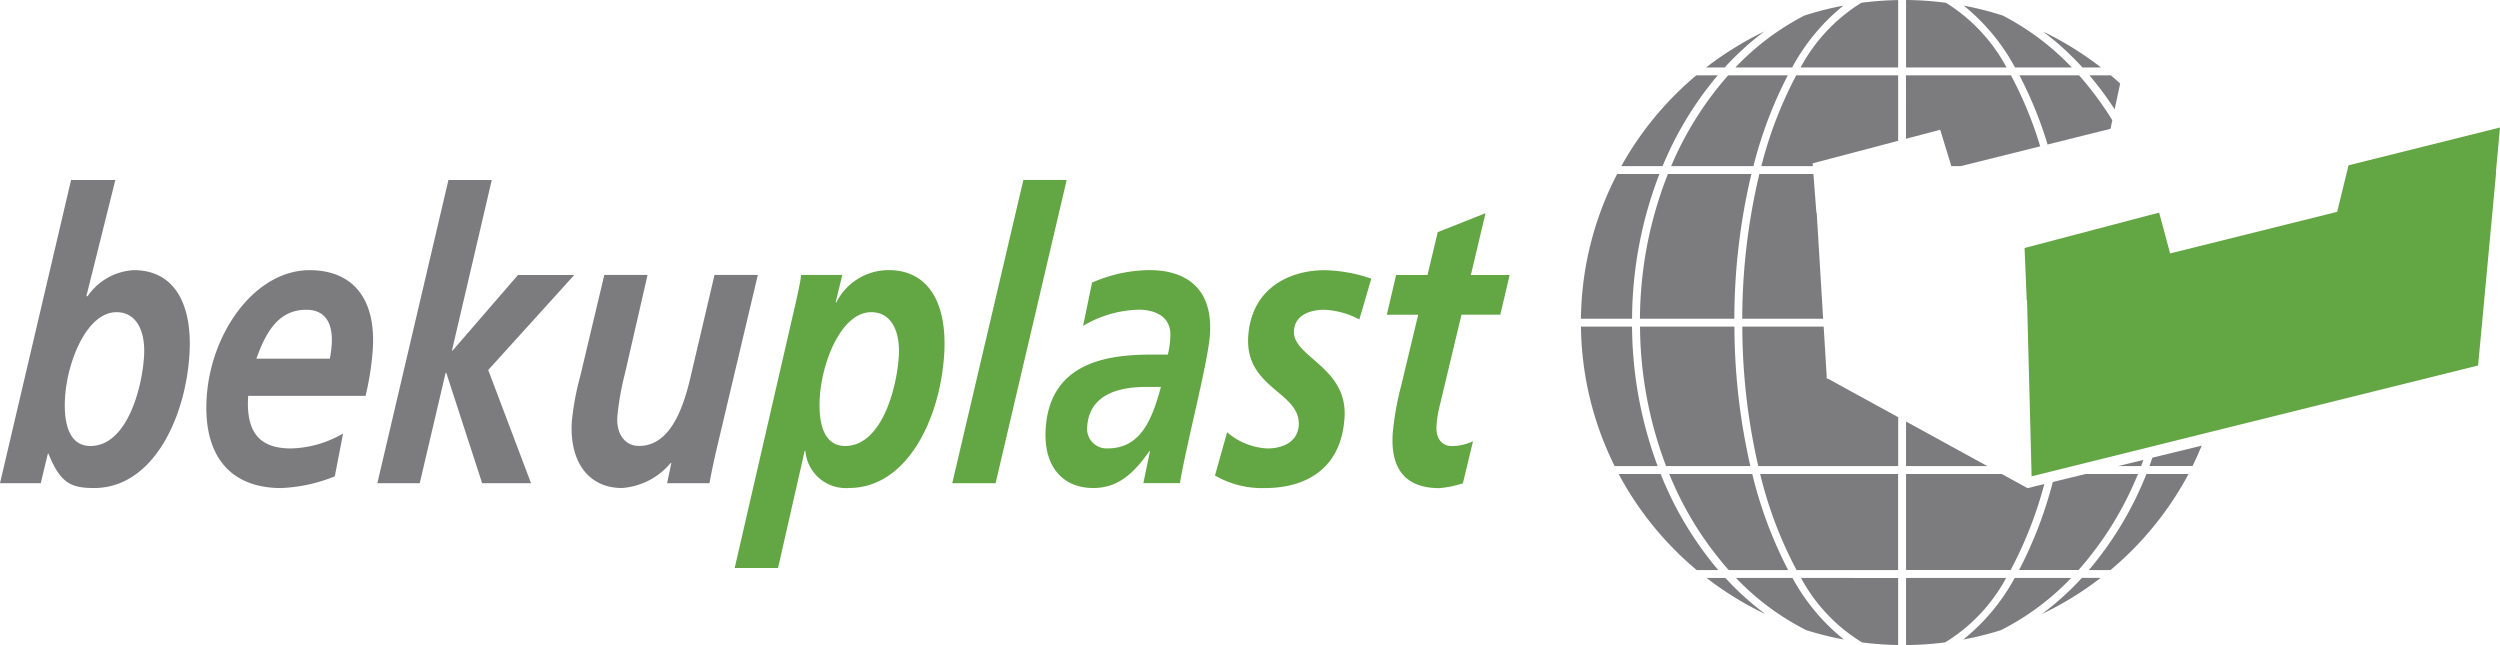 <?xml version="1.0" encoding="UTF-8"?> <svg xmlns="http://www.w3.org/2000/svg" xmlns:xlink="http://www.w3.org/1999/xlink" width="197.654" height="51" viewBox="0 0 197.654 51"><defs><clipPath id="a"><rect width="197.654" height="51" fill="none"></rect></clipPath></defs><g transform="translate(19 37)"><g transform="translate(-19 -37)" clip-path="url(#a)"><path d="M5.619,138.247h3.5l-2.28,9.141,0,.064.055-.064H6.868l.047.064a4.729,4.729,0,0,1,3.663-2.078c3.273,0,4.652,2.781,4.4,6.68C14.643,157.2,12.018,162.6,7.441,162.6c-1.866,0-2.683-.416-3.608-2.716H3.782l-.56,2.332H0Zm5.768,13.967c.131-2.015-.591-3.517-2.176-3.517-2.327,0-3.879,3.836-4.066,6.712-.137,2.11.338,3.867,2,3.867,2.864,0,4.074-4.474,4.242-7.062" transform="translate(0 -124.015)" fill="#7c7c7e"></path><path d="M161.782,217.425c-.2,3.036,1.035,4.155,3.387,4.155a8.518,8.518,0,0,0,4.117-1.183l-.655,3.388a12.518,12.518,0,0,1-4.253.927c-3.784,0-6.192-2.3-5.875-7.191.331-5.113,3.822-10.035,8.143-10.035,3.247,0,5.26,2.077,4.988,6.264a22.484,22.484,0,0,1-.571,3.675Zm6.455-2.94a8.438,8.438,0,0,0,.15-1.119c.114-1.758-.563-2.749-2-2.749-2.122,0-3.147,1.6-3.958,3.868Z" transform="translate(-142.161 -186.126)" fill="#7c7c7e"></path><path d="M295.435,138.248h3.426l-3.149,13.488h.051l5.169-5.977h4.449l-6.8,7.51,3.384,8.949H298.1l-2.836-8.725h-.05l-2.049,8.725h-3.35Z" transform="translate(-259.981 -124.016)" fill="#7c7c7e"></path><path d="M450.381,225.3c-.217.991-.4,1.854-.486,2.365h-3.349l.334-1.6h-.051a5.543,5.543,0,0,1-3.861,1.982c-2.583,0-4.165-2.014-3.954-5.274a21.77,21.77,0,0,1,.667-3.58l1.9-7.99H445l-1.782,7.766a21.993,21.993,0,0,0-.607,3.451c-.089,1.374.618,2.3,1.717,2.3,2.378,0,3.428-2.781,4.022-5.242l1.943-8.278h3.426Z" transform="translate(-393.803 -189.464)" fill="#7c7c7e"></path><path d="M569.069,210c.179-.8.323-1.438.42-2.142h3.248l-.525,2.173h.052a4.635,4.635,0,0,1,4.129-2.557c3.272,0,4.653,2.781,4.4,6.68-.334,5.146-2.959,10.547-7.536,10.547a3.211,3.211,0,0,1-3.44-2.941h-.052l-2.109,9.268h-3.426Zm5.957.8c-2.327,0-3.879,3.835-4.066,6.711-.137,2.11.337,3.868,2,3.868,2.864,0,4.075-4.475,4.243-7.064.13-2.014-.591-3.515-2.176-3.515" transform="translate(-506.145 -186.119)" fill="#63a644"></path><path d="M736.977,138.248H740.4l-5.619,23.97h-3.426Z" transform="translate(-656.068 -124.016)" fill="#63a644"></path><path d="M811.191,221.8h-.051c-1.3,1.853-2.541,2.909-4.433,2.909-2.378,0-3.958-1.662-3.761-4.7.352-5.434,5.237-5.849,8.458-5.849h1.2a6.484,6.484,0,0,0,.194-1.406c.108-1.662-1.293-2.142-2.495-2.142a8.948,8.948,0,0,0-4.4,1.28l.708-3.421a11.5,11.5,0,0,1,4.538-.99c2.633,0,5.035,1.214,4.784,5.081-.143,2.205-1.865,8.661-2.373,11.761h-2.89Zm-3.335-.224c2.557,0,3.492-2.205,4.2-4.858h-1.2c-1.662,0-4.447.351-4.627,3.132a1.544,1.544,0,0,0,1.627,1.726" transform="translate(-720.273 -186.126)" fill="#63a644"></path><path d="M944.537,211.384a6.486,6.486,0,0,0-2.763-.767c-1.022,0-2.323.352-2.408,1.663-.135,2.077,4.264,2.845,4,6.871-.278,4.283-3.353,5.562-6.293,5.562a7.456,7.456,0,0,1-3.95-.991l.963-3.42a5.236,5.236,0,0,0,3.19,1.279c1.151,0,2.383-.48,2.47-1.821.172-2.653-4.26-2.909-3.993-7.032.25-3.867,3.331-5.241,6.041-5.241a12.069,12.069,0,0,1,3.689.67Z" transform="translate(-837.066 -186.126)" fill="#63a644"></path><path d="M1065.786,168.593h2.481l.807-3.388,3.779-1.5-1.16,4.89h3.068l-.74,3.132h-3.068l-1.719,7.191a8.718,8.718,0,0,0-.257,1.6c-.064.991.433,1.6,1.2,1.6a3.966,3.966,0,0,0,1.687-.383l-.8,3.324a7.866,7.866,0,0,1-1.865.384c-2.327,0-3.888-1.15-3.684-4.315a22.739,22.739,0,0,1,.683-3.835l1.332-5.561h-2.48Z" transform="translate(-955.405 -146.851)" fill="#63a644"></path><path d="M1252.831,57.866h-1.7a25.615,25.615,0,0,0-5.927,7.177h3.264a27.254,27.254,0,0,1,4.358-7.177" transform="translate(-1117.021 -51.909)" fill="#7c7c7e"></path><path d="M1218.213,250.856h-4.042a25.4,25.4,0,0,0,2.662,11.025h3.4a32.232,32.232,0,0,1-2.023-11.025" transform="translate(-1089.178 -225.032)" fill="#7c7c7e"></path><path d="M1314.924,24.2a25.553,25.553,0,0,0-4.591,2.842h1.468a22.674,22.674,0,0,1,3.123-2.842" transform="translate(-1175.441 -21.709)" fill="#7c7c7e"></path><path d="M1220.367,133.647h-3.341a25.386,25.386,0,0,0-2.862,11.442h4.042a32.2,32.2,0,0,1,2.161-11.442" transform="translate(-1089.172 -119.889)" fill="#7c7c7e"></path><path d="M1650.846,343.9h3.4c.262-.526.5-1.066.727-1.612l-3.9.95c-.077.221-.151.445-.233.663" transform="translate(-1480.9 -307.055)" fill="#7c7c7e"></path><path d="M1606.678,60.553l.414-1.93.024-.106c-.272-.249-.455-.414-.737-.651h-1.694a25.65,25.65,0,0,1,1.993,2.687" transform="translate(-1439.491 -51.909)" fill="#7c7c7e"></path><path d="M1604.271,371.611h1.71a25.629,25.629,0,0,0,6.169-7.594h-3.328a27.34,27.34,0,0,1-4.551,7.594" transform="translate(-1439.12 -326.543)" fill="#7c7c7e"></path><path d="M1512.277,9.216h4.486A20.536,20.536,0,0,0,1511.3,5.11a25.37,25.37,0,0,0-3.078-.782,16.134,16.134,0,0,1,4.051,4.888" transform="translate(-1352.962 -3.882)" fill="#7c7c7e"></path><path d="M1382.91,5.387h7.708V.06a25.7,25.7,0,0,0-2.912.214,13.514,13.514,0,0,0-4.8,5.113" transform="translate(-1240.547 -0.054)" fill="#7c7c7e"></path><path d="M1471.79,5.335A13.534,13.534,0,0,0,1467,.222,25.712,25.712,0,0,0,1463.845,0V5.335Z" transform="translate(-1313.15 -0.001)" fill="#7c7c7e"></path><path d="M1332.775,9.216h4.487a16.133,16.133,0,0,1,4.05-4.888,25.5,25.5,0,0,0-3.077.781,20.524,20.524,0,0,0-5.46,4.107" transform="translate(-1195.573 -3.882)" fill="#7c7c7e"></path><path d="M1572.184,27.076h1.467a25.5,25.5,0,0,0-4.583-2.839,22.547,22.547,0,0,1,3.116,2.839" transform="translate(-1407.541 -21.742)" fill="#7c7c7e"></path><path d="M1628.5,353.708c.062-.16.115-.325.176-.487l-2,.487Z" transform="translate(-1459.218 -316.859)" fill="#7c7c7e"></path><path d="M1354.7,371.611h8.031v-7.594h-10.907a32.288,32.288,0,0,0,2.877,7.594" transform="translate(-1212.664 -326.543)" fill="#7c7c7e"></path><path d="M1246.454,364.017h-3.328a25.639,25.639,0,0,0,6.169,7.594H1251a27.312,27.312,0,0,1-4.551-7.594" transform="translate(-1115.153 -326.543)" fill="#7c7c7e"></path><path d="M1281.984,364.017a26.44,26.44,0,0,0,4.7,7.594h4.7a33.537,33.537,0,0,1-2.836-7.594Z" transform="translate(-1150.011 -326.543)" fill="#7c7c7e"></path><path d="M1266.961,250.856H1259.5a31.619,31.619,0,0,0,2.06,11.025h6.665a49.96,49.96,0,0,1-1.26-11.025" transform="translate(-1129.838 -225.032)" fill="#7c7c7e"></path><path d="M1463.845,323.734v3.524h6.425Z" transform="translate(-1313.15 -290.408)" fill="#7c7c7e"></path><path d="M1268.3,133.647h-6.6a31.526,31.526,0,0,0-2.21,11.442h7.464a49.729,49.729,0,0,1,1.347-11.442" transform="translate(-1129.833 -119.889)" fill="#7c7c7e"></path><path d="M1466.545,62.169l.882,2.875h.738l6.285-1.565a30.376,30.376,0,0,0-2.31-5.613h-8.3V62.88Z" transform="translate(-1313.15 -51.909)" fill="#7c7c7e"></path><path d="M1553.326,364.649a32.931,32.931,0,0,1-2.668,6.961h4.7a26.471,26.471,0,0,0,4.7-7.594h-4.133Z" transform="translate(-1391.026 -326.543)" fill="#7c7c7e"></path><path d="M1558.115,62.1l.146-.678a25.147,25.147,0,0,0-2.627-3.549h-4.716a31.525,31.525,0,0,1,2.227,5.466Z" transform="translate(-1391.259 -51.915)" fill="#7c7c7e"></path><path d="M1473.451,365.137l-2.043-1.12h-7.563v7.593h8.268a31.477,31.477,0,0,0,2.665-6.8Z" transform="translate(-1313.15 -326.543)" fill="#7c7c7e"></path><path d="M1383.183,443.838a13.394,13.394,0,0,0,4.827,5.1,25.55,25.55,0,0,0,2.852.207v-5.3Z" transform="translate(-1240.792 -398.147)" fill="#7c7c7e"></path><path d="M1511.864,443.838a16.031,16.031,0,0,1-4.066,4.871,25.225,25.225,0,0,0,2.978-.741,20.432,20.432,0,0,0,5.557-4.13Z" transform="translate(-1352.578 -398.147)" fill="#7c7c7e"></path><path d="M1337.694,443.838h-4.469a20.433,20.433,0,0,0,5.557,4.13,25.219,25.219,0,0,0,2.978.741,16.046,16.046,0,0,1-4.066-4.871" transform="translate(-1195.977 -398.147)" fill="#7c7c7e"></path><path d="M1292.655,57.866h-4.716a26.349,26.349,0,0,0-4.507,7.177h6.507a33.253,33.253,0,0,1,2.716-7.177" transform="translate(-1151.309 -51.909)" fill="#7c7c7e"></path><path d="M1568.153,446.7a25.556,25.556,0,0,0,4.647-2.857h-1.483a22.61,22.61,0,0,1-3.164,2.857" transform="translate(-1406.72 -398.154)" fill="#7c7c7e"></path><path d="M1312.127,443.838h-1.483a25.44,25.44,0,0,0,4.652,2.859,22.536,22.536,0,0,1-3.168-2.859" transform="translate(-1175.72 -398.147)" fill="#7c7c7e"></path><path d="M1344.814,254.959l-.069.017,0-.056-.017-.01.015-.026-.244-4.029h-6.432a49.745,49.745,0,0,0,1.26,11.026h11.064v-3.866Z" transform="translate(-1200.317 -225.031)" fill="#7c7c7e"></path><path d="M1338.063,145.089h6.394l-.509-8.39-.025.006-.233-3.058h-4.275a49.52,49.52,0,0,0-1.352,11.442" transform="translate(-1200.317 -119.889)" fill="#7c7c7e"></path><path d="M1356.786,65.049l-.017-.22,6.761-1.78V57.873h-8.058a31.943,31.943,0,0,0-2.758,7.176Z" transform="translate(-1213.459 -51.915)" fill="#7c7c7e"></path><path d="M1471.762,443.838h-7.917v5.309a25.909,25.909,0,0,0,3.092-.213,13.4,13.4,0,0,0,4.824-5.1" transform="translate(-1313.15 -398.147)" fill="#7c7c7e"></path><path d="M1592.423,97.92l-11.973,2.989-.9,3.679-13.208,3.288-.868-3.229-10.639,2.8.17,4.136.026-.007.361,13.923,35.3-8.763,1.427-15.278-.019,0Z" transform="translate(-1394.77 -87.84)" fill="#63a644"></path></g></g></svg> 